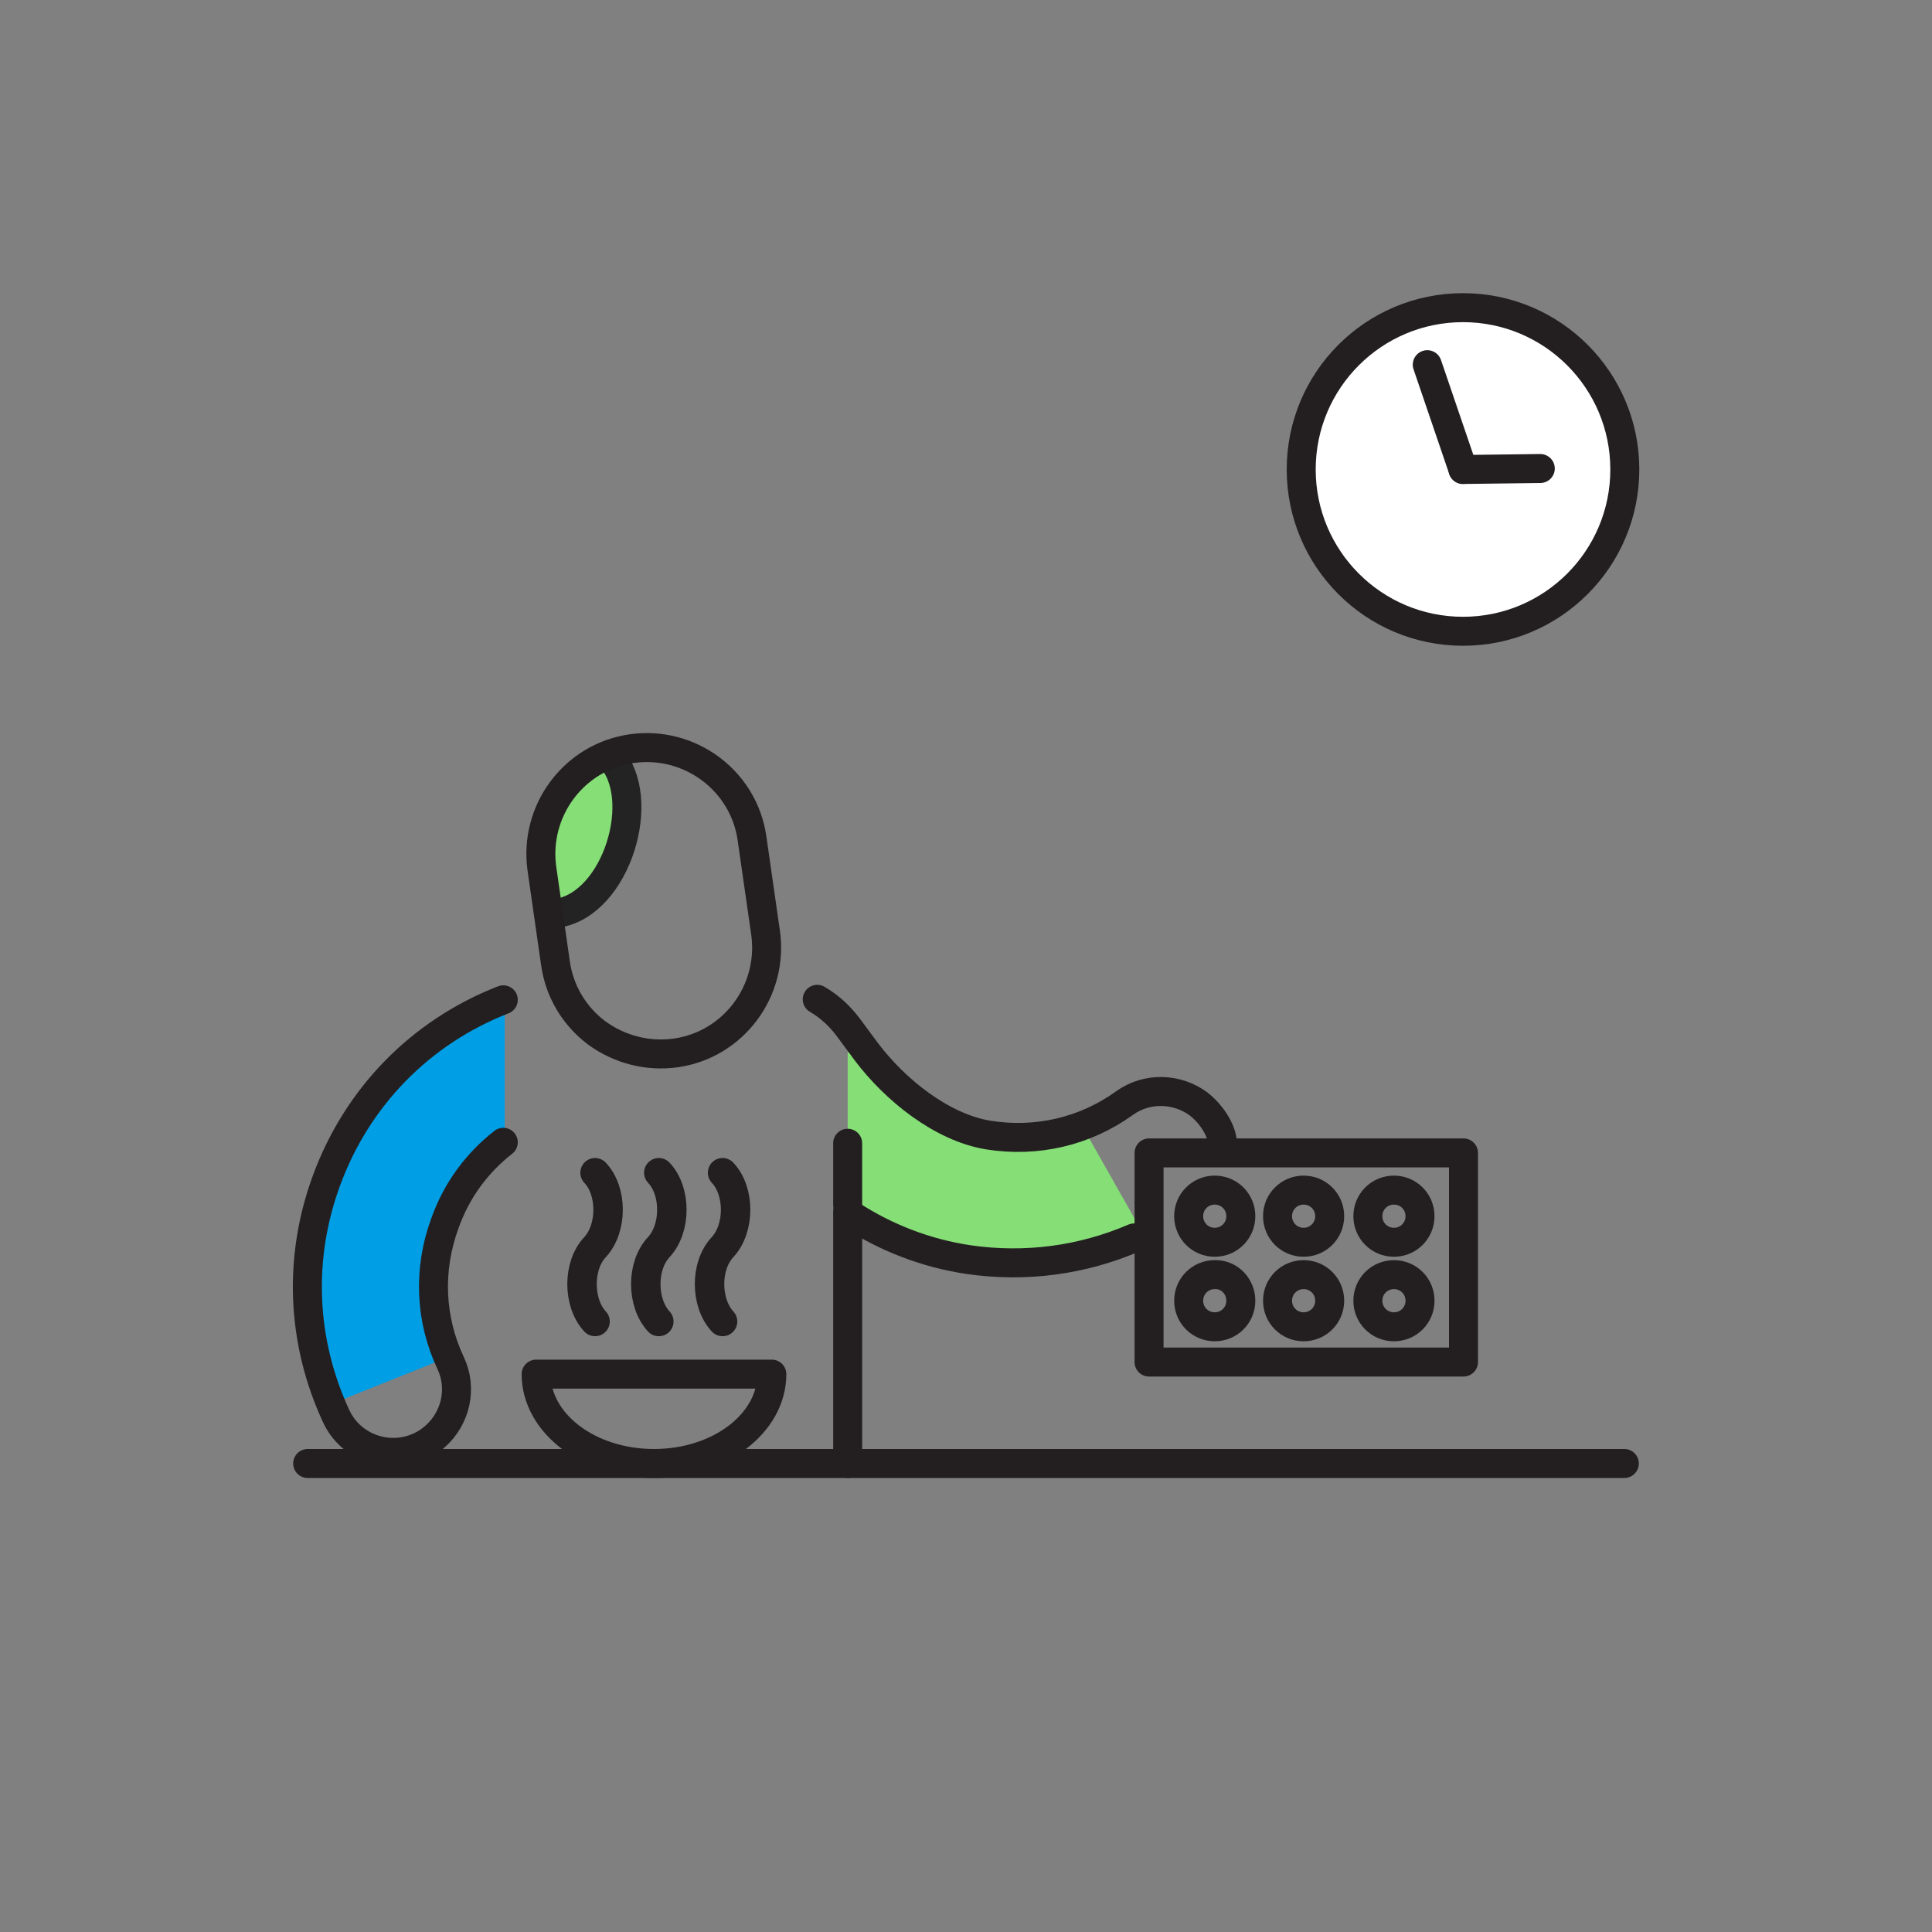 <svg width="400" height="400" viewBox="0 0 400 400" fill="none" xmlns="http://www.w3.org/2000/svg">
<rect x="0" y="0" width="400" height="400" fill="#808080" stroke="none"/>
<path d="M125.7 157C122.5 158.6 118.1 161.5 116.3 165.4C113.8 170.9 112 175.2 113.1 186.6C113.8 188.2 114.3 189.2 114.3 189.2C127 188.6 134.2 166.7 127.1 157.5C127 157.5 126.5 157.2 125.7 157Z" fill="#85DE76"/>
<path d="M127 157.5C134.1 166.7 126.9 188.6 114.2 189.2" stroke="#232323" stroke-width="6" stroke-miterlimit="10" stroke-linecap="round" stroke-linejoin="round"/>
<path d="M224.1 233.198C218 235.498 211.4 236.198 204.7 235.098C195 233.498 185.3 225.698 179.5 217.898H175.5V250.398C182.9 255.598 191.4 259.198 200.5 260.698C213.1 262.798 225.7 261.098 237 255.998L224.1 233.198Z" fill="#85DE76"/>
<path d="M169.2 206.898C171.8 208.398 174 210.498 175.7 212.798L179.4 217.798C185.3 225.598 194.9 233.398 204.6 234.998C214.6 236.598 224.6 234.298 232.8 228.398C237.5 224.998 243.8 225.298 248.2 228.598C249.2 229.398 250.1 230.298 250.9 231.398C250.9 231.398 254.1 235.398 252.8 238.598" stroke="#231F20" stroke-width="6" stroke-miterlimit="10" stroke-linecap="round" stroke-linejoin="round"/>
<path d="M176.1 251.5C183.5 256.3 191.8 259.5 200.6 260.8C212.4 262.5 224.1 260.9 234.8 256.3" stroke="#231F20" stroke-width="6" stroke-miterlimit="10" stroke-linecap="round" stroke-linejoin="round"/>
<path d="M175.5 250.801V303.001" stroke="#231F20" stroke-width="6" stroke-miterlimit="10" stroke-linecap="round" stroke-linejoin="round"/>
<path d="M175.5 249.399V236.699" stroke="#231F20" stroke-width="6" stroke-miterlimit="10" stroke-linecap="round" stroke-linejoin="round"/>
<path d="M93 280.898C89.3 272.098 89.1 262.298 92.4 253.298C94.9 246.598 99.1 240.898 104.5 236.498V206.898C87.3 213.598 74.2 227.098 67.9 244.298C62.3 259.398 62.7 275.698 68.8 290.598L93 280.898Z" fill="#009EE5"/>
<path d="M104.2 236.5C98.7 240.8 94.5 246.5 92.1 253.3C88.6 262.8 89 273.1 93.3 282.2C95.8 287.5 94.3 293.6 90.2 297.3C89.2 298.2 88.2 298.9 86.9 299.5C80.4 302.5 72.6 299.7 69.6 293.2C62.4 277.7 61.7 260.4 67.6 244.4C73.9 227.2 87 213.7 104.2 207" stroke="#231F20" stroke-width="6" stroke-miterlimit="10" stroke-linecap="round" stroke-linejoin="round"/>
<path d="M158.5 193.098C160.2 205.098 151.9 216.298 139.9 217.998C134.1 218.798 128.3 217.298 123.6 213.898C118.9 210.398 115.8 205.198 115 199.398L112.2 179.898C110.5 167.898 118.8 156.698 130.8 154.998C142.8 153.298 154 161.598 155.7 173.598L158.5 193.098Z" stroke="#231F20" stroke-width="6" stroke-miterlimit="10" stroke-linecap="round" stroke-linejoin="round"/>
<path d="M63.7 303H336.3" stroke="#231F20" stroke-width="6" stroke-miterlimit="10" stroke-linecap="round" stroke-linejoin="round"/>
<path d="M123.2 242.801C126.8 246.601 126.8 254.301 123.2 258.201C119.6 262.001 119.6 269.701 123.2 273.601" stroke="#231F20" stroke-width="6.095" stroke-linecap="round" stroke-linejoin="round"/>
<path d="M136.4 242.801C140 246.601 140 254.301 136.4 258.201C132.8 262.001 132.8 269.701 136.4 273.601" stroke="#231F20" stroke-width="6.095" stroke-linecap="round" stroke-linejoin="round"/>
<path d="M149.6 242.801C153.2 246.601 153.2 254.301 149.6 258.201C146 262.001 146 269.701 149.6 273.601" stroke="#231F20" stroke-width="6.095" stroke-linecap="round" stroke-linejoin="round"/>
<path d="M135.4 303C148.9 303 159.8 294.7 159.8 284.5H111C111 294.7 121.9 303 135.4 303Z" stroke="#231F20" stroke-width="6" stroke-miterlimit="10" stroke-linecap="round" stroke-linejoin="round"/>
<path d="M303 238.699H237.9V281.999H303V238.699Z" stroke="#231F20" stroke-width="6" stroke-miterlimit="10" stroke-linecap="round" stroke-linejoin="round"/>
<path d="M256.9 251.798C256.9 254.798 254.5 257.198 251.5 257.198C248.5 257.198 246.1 254.798 246.1 251.798C246.1 248.798 248.5 246.398 251.5 246.398C254.5 246.398 256.9 248.798 256.9 251.798Z" stroke="#231F20" stroke-width="6" stroke-miterlimit="10" stroke-linecap="round" stroke-linejoin="round"/>
<path d="M275.3 251.798C275.3 254.798 272.9 257.198 269.9 257.198C266.9 257.198 264.5 254.798 264.5 251.798C264.5 248.798 266.9 246.398 269.9 246.398C272.9 246.398 275.3 248.798 275.3 251.798Z" stroke="#231F20" stroke-width="6" stroke-miterlimit="10" stroke-linecap="round" stroke-linejoin="round"/>
<path d="M294 251.798C294 254.798 291.6 257.198 288.6 257.198C285.6 257.198 283.2 254.798 283.2 251.798C283.2 248.798 285.6 246.398 288.6 246.398C291.6 246.398 294 248.798 294 251.798Z" stroke="#231F20" stroke-width="6" stroke-miterlimit="10" stroke-linecap="round" stroke-linejoin="round"/>
<path d="M256.9 269.297C256.9 272.297 254.5 274.697 251.5 274.697C248.5 274.697 246.1 272.297 246.1 269.297C246.1 266.297 248.5 263.897 251.5 263.897C254.5 263.797 256.9 266.297 256.9 269.297Z" stroke="#231F20" stroke-width="6" stroke-miterlimit="10" stroke-linecap="round" stroke-linejoin="round"/>
<path d="M275.3 269.298C275.3 272.298 272.9 274.698 269.9 274.698C266.9 274.698 264.5 272.298 264.5 269.298C264.5 266.298 266.9 263.898 269.9 263.898C272.9 263.898 275.3 266.298 275.3 269.298Z" stroke="#231F20" stroke-width="6" stroke-miterlimit="10" stroke-linecap="round" stroke-linejoin="round"/>
<path d="M294 269.298C294 272.298 291.6 274.698 288.6 274.698C285.6 274.698 283.2 272.298 283.2 269.298C283.2 266.298 285.6 263.898 288.6 263.898C291.6 263.898 294 266.298 294 269.298Z" stroke="#231F20" stroke-width="6" stroke-miterlimit="10" stroke-linecap="round" stroke-linejoin="round"/>
<path d="M336.4 97.199C336.4 115.699 321.4 130.699 302.9 130.699C284.4 130.699 269.4 115.699 269.4 97.199C269.4 78.699 284.4 63.699 302.9 63.699C321.4 63.699 336.4 78.699 336.4 97.199Z" fill="white" stroke="#231F20" stroke-width="6" stroke-miterlimit="10" stroke-linecap="round" stroke-linejoin="round"/>
<path d="M302.9 97.2L318.9 97" stroke="#231F20" stroke-width="6" stroke-miterlimit="10" stroke-linecap="round" stroke-linejoin="round"/>
<path d="M302.9 97.2L295.5 75.5" stroke="#231F20" stroke-width="6" stroke-miterlimit="10" stroke-linecap="round" stroke-linejoin="round"/>
</svg>
